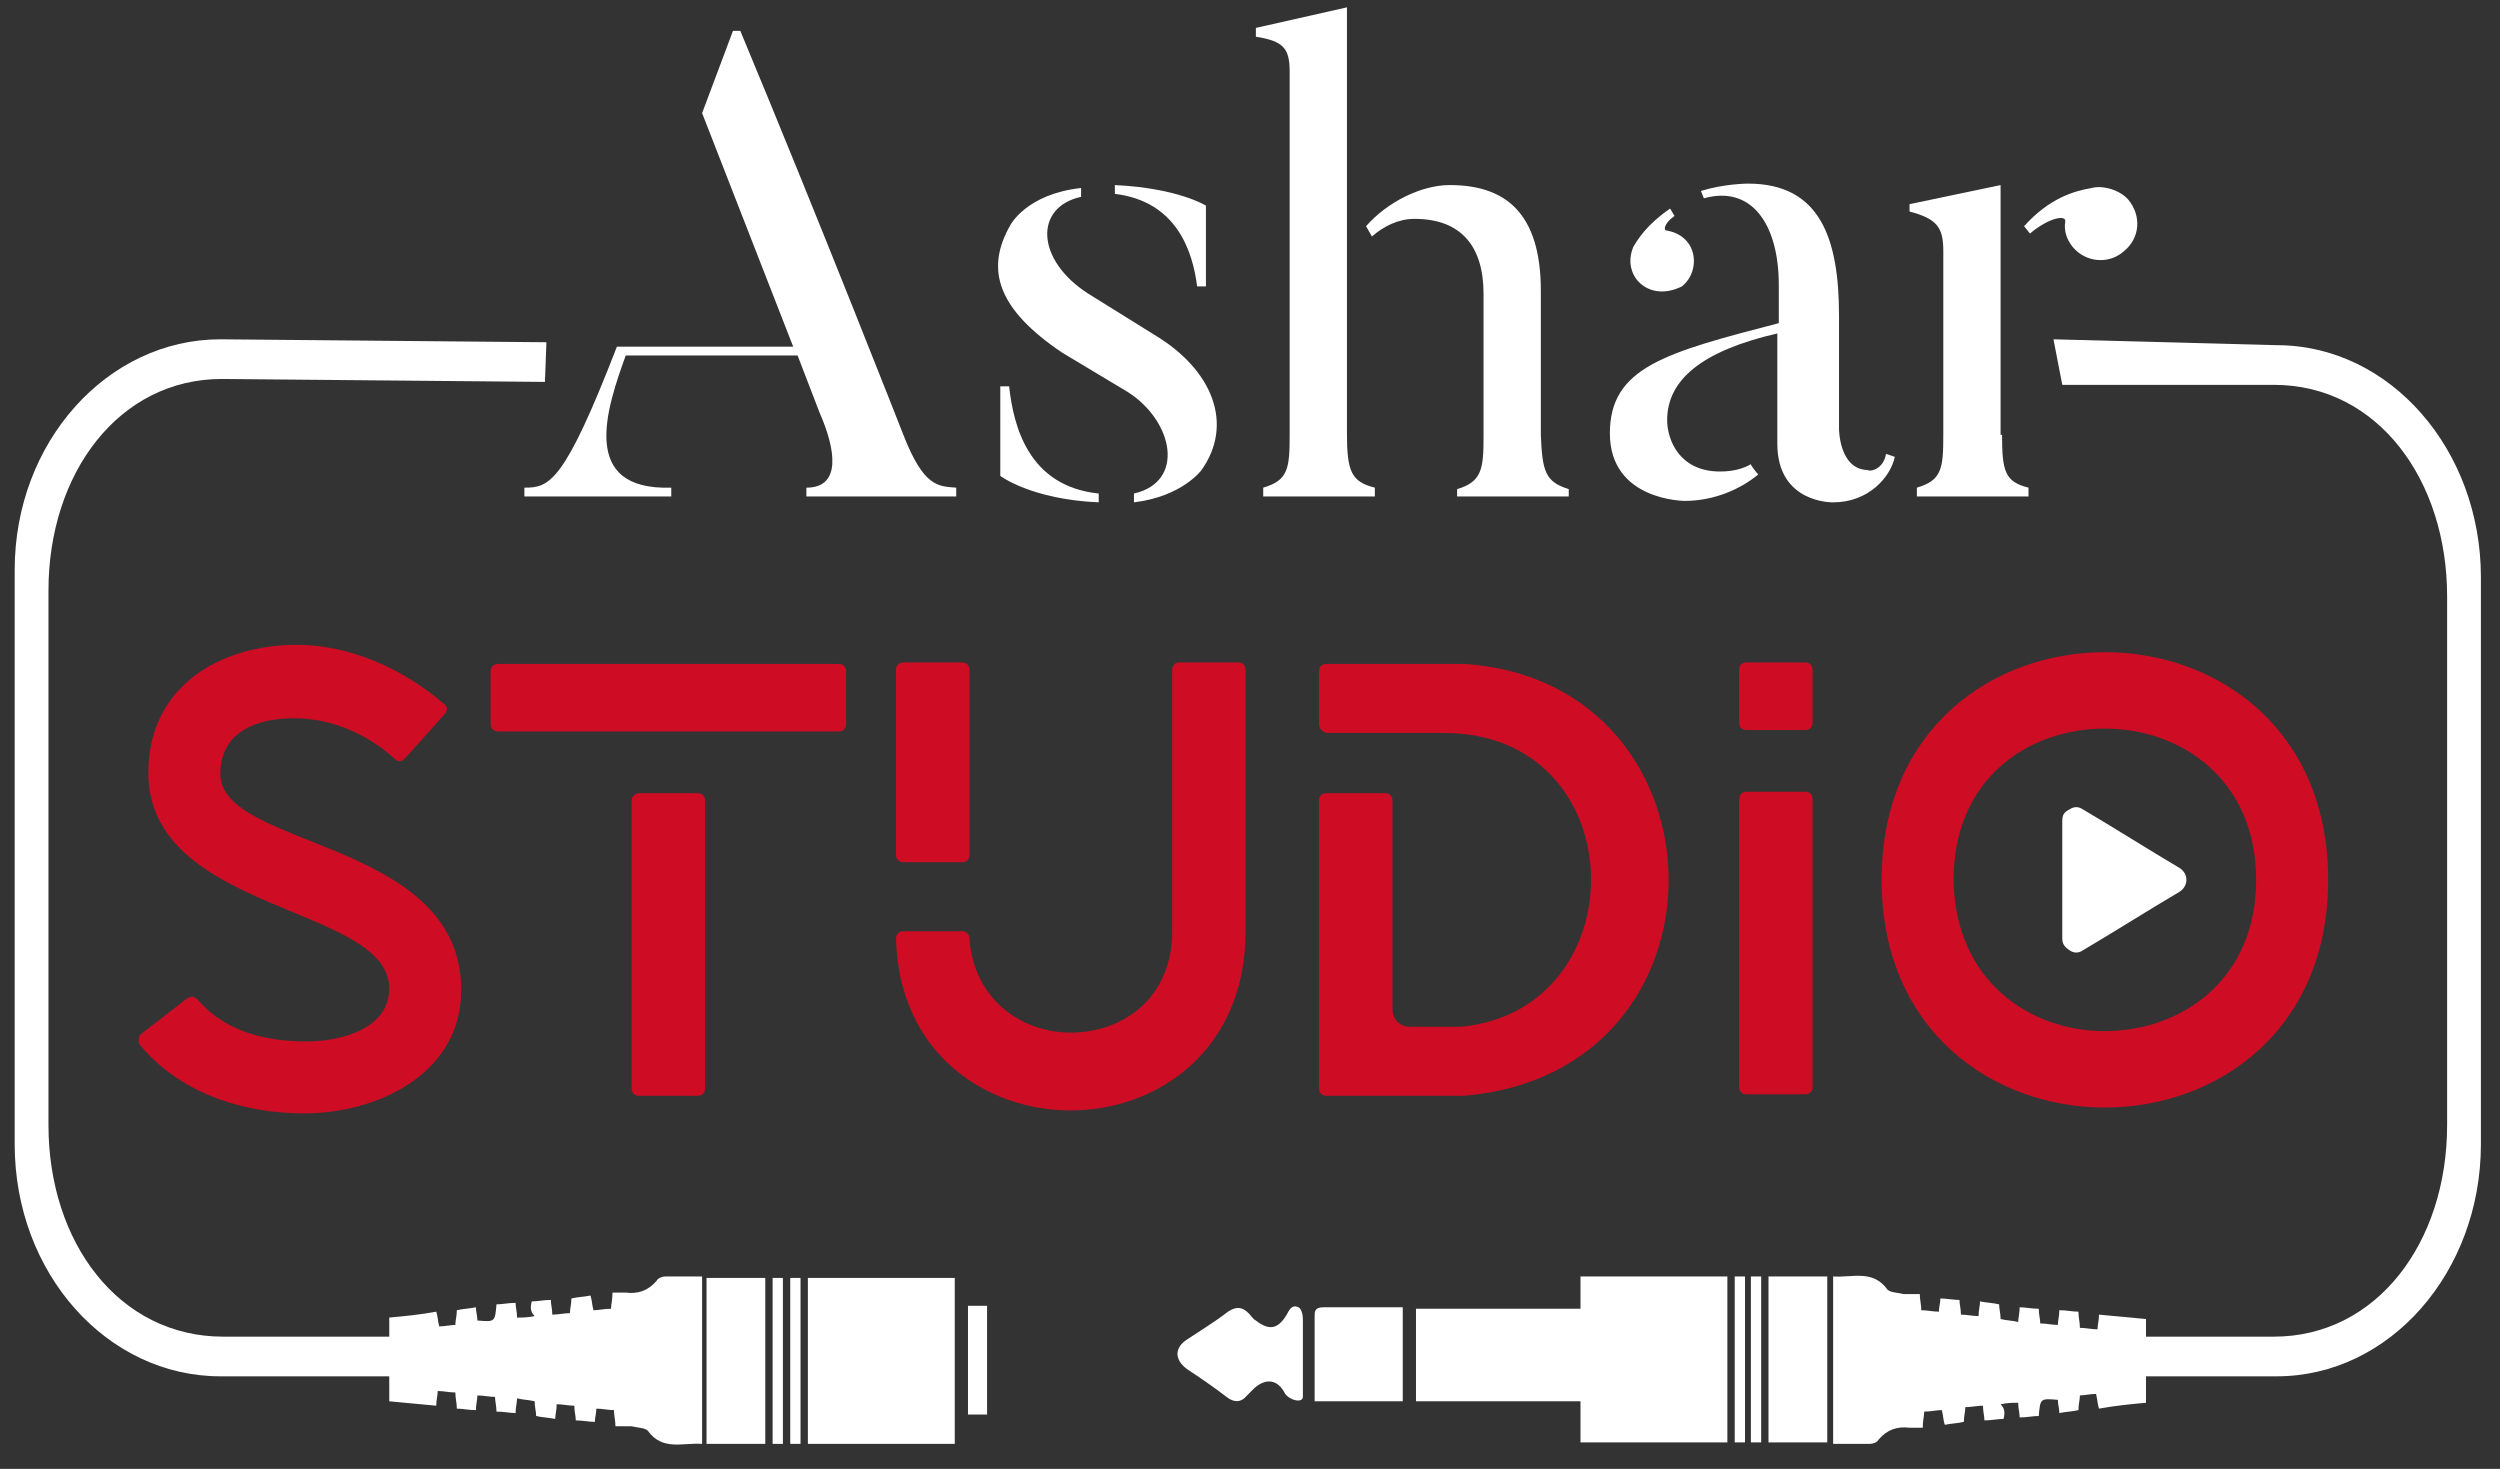 <svg xmlns="http://www.w3.org/2000/svg" xmlns:xlink="http://www.w3.org/1999/xlink" id="Layer_1" x="0px" y="0px" viewBox="0 0 170.2 100" style="enable-background:new 0 0 170.2 100;" xml:space="preserve"><rect x="0" y="0" width="170.2" height="100" fill="#333333" stroke="none"/><style type="text/css">	.st0{fill-rule:evenodd;clip-rule:evenodd;fill:#FFFFFF;}	.st1{fill:#FFFFFF;}	.st2{fill:#CE0D24;}</style><g>	<g>		<g>			<g>				<g>					<g>						<g>							<path class="st0" d="M136.4,96.6c-0.4,0-0.8,0.1-1.3,0.1c0-0.3-0.1-0.6-0.1-1c-0.4,0-0.8,0.1-1.2,0.1c0,0.3-0.1,0.6-0.1,1        c-0.4,0.1-0.8,0.1-1.3,0.2c-0.1-0.3-0.1-0.6-0.2-1c-0.4,0-0.7,0.1-1.2,0.1c0,0.3-0.1,0.6-0.1,1.1c-0.3,0-0.6,0-0.9,0        c-0.8-0.1-1.5,0.1-2.1,0.8c-0.1,0.2-0.4,0.3-0.6,0.3c-0.8,0-1.6,0-2.5,0c0-3.8,0-7.6,0-11.4c1.3,0.1,2.7-0.5,3.7,0.9        c0.2,0.2,0.7,0.2,1.1,0.3c0.4,0,0.7,0,1.1,0c0,0.4,0.1,0.7,0.1,1.1c0.4,0,0.8,0.1,1.2,0.1c0-0.3,0.1-0.6,0.1-0.9        c0.4,0,0.9,0.1,1.3,0.1c0,0.3,0.1,0.6,0.1,1c0.4,0,0.8,0.1,1.2,0.1c0-0.4,0.1-0.7,0.1-1c0.5,0.1,0.9,0.1,1.3,0.2        c0,0.3,0.1,0.6,0.1,1c0.4,0.1,0.8,0.1,1.2,0.2c0-0.3,0.1-0.6,0.1-1c0.4,0,0.8,0.1,1.3,0.1c0,0.4,0.1,0.7,0.1,1        c0.4,0,0.8,0.1,1.2,0.1c0-0.3,0.1-0.6,0.1-1c0.5,0,0.9,0.1,1.3,0.1c0,0.4,0.1,0.7,0.1,1.1c0.4,0,0.8,0.1,1.2,0.1        c0-0.3,0.1-0.6,0.1-1c1.1,0.1,2.1,0.2,3.2,0.3c0,1.9,0,3.7,0,5.7c-1.1,0.1-2.1,0.2-3.2,0.4c-0.1-0.3-0.1-0.6-0.2-1        c-0.4,0-0.8,0.1-1.1,0.1c0,0.3-0.1,0.6-0.1,1c-0.4,0.1-0.8,0.1-1.3,0.2c0-0.3-0.1-0.6-0.1-0.9c-1.2-0.1-1.2-0.1-1.3,1.1        c-0.4,0-0.8,0.1-1.3,0.1c0-0.3-0.1-0.6-0.1-1c-0.4,0-0.7,0-1.2,0.1C136.5,95.9,136.5,96.2,136.4,96.6z"></path>							<path class="st0" d="M117.6,86.9c0,3.8,0,7.5,0,11.3c-3.3,0-6.7,0-10,0c0-3.8,0-7.5,0-11.3C110.9,86.9,114.2,86.9,117.6,86.9        z"></path>							<path class="st0" d="M118.8,86.9c0,3.8,0,7.5,0,11.3c-0.2,0-0.4,0-0.7,0c0-3.8,0-7.5,0-11.3        C118.3,86.9,118.5,86.9,118.8,86.9z"></path>							<path class="st0" d="M119.9,86.9c0,3.8,0,7.5,0,11.3c-0.2,0-0.4,0-0.7,0c0-3.8,0-7.5,0-11.3        C119.5,86.9,119.7,86.9,119.9,86.9z"></path>							<path class="st0" d="M124.4,86.9c0,3.8,0,7.5,0,11.3c-1.3,0-2.6,0-4,0c0-3.8,0-7.5,0-11.3C121.8,86.9,123.1,86.9,124.4,86.9z        "></path>						</g>						<path class="st1" d="M109.9,89.1c-4.5,0-9,0-13.5,0c0,2.2,0,4.3,0,6.3c4.5,0,9,0,13.5,0C109.9,93.2,109.9,91.2,109.9,89.1z        M88.7,95.1c0-1.8,0-3.5,0-5.3c0-0.3-0.1-0.7-0.3-0.8c-0.4-0.2-0.6,0.1-0.8,0.5c-0.6,1-1.2,1.1-2.1,0.4       c-0.2-0.1-0.3-0.3-0.5-0.5c-0.4-0.4-0.8-0.5-1.4-0.1c-0.9,0.7-1.9,1.3-2.8,1.9c-0.9,0.6-0.8,1.4,0,2c0.9,0.6,1.8,1.2,2.7,1.9       c0.5,0.4,1,0.4,1.4-0.1c0.2-0.2,0.3-0.3,0.5-0.5c0.8-0.7,1.6-0.6,2.1,0.4C87.9,95.4,88.7,95.5,88.7,95.1z M95.5,89       c-1.9,0-3.6,0-5.4,0c-0.6,0-0.6,0.3-0.6,0.6c0,1.4,0,2.8,0,4.3c0,0.5,0,1,0,1.5c2.1,0,4,0,6,0C95.5,93.2,95.5,91.2,95.5,89z"></path>					</g>					<path class="st1" d="M140.4,26.2l14.4,0c7.1,0,11.8,6.5,11.8,14.4v36c0,8-4.8,14.4-11.8,14.4h-27l0.9,2.7l26.3,0      c7.7,0,13.9-7.1,13.9-15.8V39.3c0-8.7-6.2-15.8-13.9-15.8l-15.2-0.4L140.4,26.2z"></path>				</g>				<g>					<g>						<g>							<path class="st0" d="M36.2,88.6c0.4,0,0.8-0.1,1.3-0.1c0,0.3,0.1,0.6,0.1,1c0.4,0,0.8-0.1,1.2-0.1c0-0.3,0.1-0.6,0.1-1        c0.4-0.1,0.8-0.1,1.3-0.2c0.1,0.3,0.1,0.6,0.2,1c0.4,0,0.7-0.1,1.2-0.1c0-0.3,0.1-0.6,0.1-1.1c0.3,0,0.6,0,0.9,0        c0.8,0.1,1.5-0.1,2.1-0.8c0.1-0.2,0.4-0.3,0.6-0.3c0.8,0,1.6,0,2.5,0c0,3.8,0,7.6,0,11.4c-1.3-0.1-2.7,0.5-3.7-0.9        c-0.2-0.2-0.7-0.2-1.1-0.3c-0.4,0-0.7,0-1.1,0c0-0.4-0.1-0.7-0.1-1.1c-0.4,0-0.8-0.1-1.2-0.1c0,0.3-0.1,0.6-0.1,0.9        c-0.4,0-0.9-0.1-1.3-0.1c0-0.3-0.1-0.6-0.1-1c-0.4,0-0.8-0.1-1.2-0.1c0,0.4-0.1,0.7-0.1,1c-0.5-0.1-0.9-0.1-1.3-0.2        c0-0.3-0.1-0.6-0.1-1c-0.4-0.1-0.8-0.1-1.2-0.2c0,0.3-0.1,0.6-0.1,1c-0.4,0-0.8-0.1-1.3-0.1c0-0.4-0.1-0.7-0.1-1        c-0.4,0-0.8-0.1-1.2-0.1c0,0.3-0.1,0.6-0.1,1c-0.5,0-0.9-0.1-1.3-0.1c0-0.4-0.1-0.7-0.1-1.1c-0.4,0-0.8-0.1-1.2-0.1        c0,0.3-0.1,0.6-0.1,1c-1.1-0.1-2.1-0.2-3.2-0.3c0-1.9,0-3.7,0-5.7c1.1-0.1,2.1-0.2,3.2-0.4c0.1,0.3,0.1,0.6,0.2,1        c0.4,0,0.8-0.1,1.1-0.1c0-0.3,0.1-0.6,0.1-1c0.4-0.1,0.8-0.1,1.3-0.2c0,0.3,0.1,0.6,0.1,0.9c1.2,0.1,1.2,0.1,1.3-1.1        c0.4,0,0.8-0.1,1.3-0.1c0,0.3,0.1,0.6,0.1,1c0.4,0,0.7,0,1.2-0.1C36.1,89.3,36.1,89,36.2,88.6z"></path>							<path class="st0" d="M55,98.3c0-3.8,0-7.5,0-11.3c3.3,0,6.7,0,10,0c0,3.8,0,7.5,0,11.3C61.7,98.3,58.4,98.3,55,98.3z"></path>							<path class="st0" d="M53.8,98.3c0-3.8,0-7.5,0-11.3c0.2,0,0.4,0,0.7,0c0,3.8,0,7.5,0,11.3C54.3,98.3,54,98.3,53.8,98.3z"></path>							<path class="st0" d="M52.6,98.3c0-3.8,0-7.5,0-11.3c0.2,0,0.4,0,0.7,0c0,3.8,0,7.5,0,11.3C53.1,98.3,52.9,98.3,52.6,98.3z"></path>							<path class="st0" d="M48.1,98.3c0-3.8,0-7.5,0-11.3c1.3,0,2.6,0,4,0c0,3.8,0,7.5,0,11.3C50.8,98.3,49.5,98.3,48.1,98.3z"></path>							<path class="st0" d="M65.9,96.3c0-2.5,0-4.9,0-7.4c0.4,0,0.8,0,1.3,0c0,2.5,0,4.9,0,7.4C66.7,96.3,66.3,96.3,65.9,96.3z"></path>						</g>					</g>					<path class="st1" d="M37.2,23.3L15,23.1C7.3,23.1,1,30.1,1,38.8v39.1C1,86.7,7.3,93.7,15,93.7h26.3l0.9-2.7h-27      C8.1,91,3.3,84.6,3.3,76.6V40.2c0-8,4.8-14.4,11.8-14.4l22,0.2L37.2,23.3z"></path>				</g>			</g>		</g>		<g>			<path class="st2" d="M9.6,70.4l3.1-2.4c0.3-0.2,0.5-0.2,0.8,0.1c1.9,2.2,4.7,2.8,7.4,2.8c2.2,0,5.6-0.8,5.6-3.6    c0-5.7-16.4-5.1-16.4-14.7c0-5.8,4.8-8.7,10.1-8.7c3.6,0,7.2,1.6,10,4c0.3,0.2,0.3,0.5,0,0.8l-2.6,2.9c-0.3,0.3-0.5,0.3-0.8,0    c-1.9-1.7-4.3-2.7-6.8-2.7c-2.5,0-5,0.9-5,3.8c0,5.1,16.4,4.4,16.4,14.7c0,5.7-5.7,8.4-10.7,8.4c-4.2,0-8.5-1.4-11.2-4.7    C9.4,70.9,9.4,70.6,9.6,70.4z"></path>			<path class="st2" d="M33.4,49.3v-3.6c0-0.3,0.2-0.5,0.5-0.5h23.2c0.3,0,0.5,0.2,0.5,0.5v3.6c0,0.3-0.2,0.5-0.5,0.5H34    C33.6,49.8,33.4,49.6,33.4,49.3z M43,54.5c0-0.3,0.3-0.5,0.5-0.5h4c0.3,0,0.5,0.2,0.5,0.5v19.6c0,0.3-0.2,0.5-0.5,0.5h-4    c-0.3,0-0.5-0.2-0.5-0.5V54.5z"></path>			<path class="st2" d="M61.5,63.4h4c0.3,0,0.5,0.2,0.5,0.5c0.3,4.2,3.6,6.4,6.9,6.4c3.5,0,6.9-2.3,6.9-6.9V45.6    c0-0.3,0.2-0.5,0.5-0.5h4c0.3,0,0.5,0.2,0.5,0.5v17.8c0,8.1-6,12.2-11.9,12.2c-5.8,0-11.7-3.9-11.9-11.7    C61,63.6,61.2,63.4,61.5,63.4z M61,45.6c0-0.3,0.2-0.5,0.5-0.5h4c0.3,0,0.5,0.2,0.5,0.5v12.6c0,0.3-0.2,0.5-0.5,0.5h-4    c-0.3,0-0.5-0.2-0.5-0.5V45.6z"></path>			<path class="st2" d="M89.8,49.3v-3.6c0-0.3,0.2-0.5,0.5-0.5h7c1.1,0,1.9,0,2.4,0c9.2,0.6,13.9,7.7,13.9,14.7    c0,7-4.6,13.9-13.9,14.7c-0.5,0-1.3,0-2.4,0h-7c-0.3,0-0.5-0.2-0.5-0.5V54.5c0-0.3,0.2-0.5,0.5-0.5h4c0.3,0,0.5,0.2,0.5,0.5v14.2    c0,0.7,0.5,1.2,1.2,1.2h1.1c1.2,0,1.9,0,2.4,0c12.1-1.2,11.8-20-1.2-20h-8C90,49.8,89.8,49.6,89.8,49.3z"></path>			<path class="st2" d="M118.4,45.6c0-0.3,0.2-0.5,0.5-0.5h4c0.3,0,0.5,0.2,0.5,0.5v3.6c0,0.3-0.2,0.5-0.5,0.5h-4    c-0.3,0-0.5-0.2-0.5-0.5V45.6z M118.9,53.9h4c0.3,0,0.5,0.2,0.5,0.5v19.6c0,0.3-0.2,0.5-0.5,0.5h-4c-0.3,0-0.5-0.2-0.5-0.5V54.5    C118.4,54.1,118.6,53.9,118.9,53.9z"></path>			<path class="st2" d="M143.3,44.4c7.6,0,15.2,5.2,15.2,15.5c0,10.3-7.6,15.5-15.2,15.5c-7.6,0-15.2-5.2-15.2-15.5    C128.1,49.6,135.7,44.4,143.3,44.4z M143.3,70.2c5.1,0,10.3-3.4,10.3-10.3c0-6.9-5.2-10.3-10.3-10.3c-5.2,0-10.3,3.4-10.3,10.3    C133.1,66.8,138.2,70.2,143.3,70.2z"></path>		</g>		<path class="st1" d="M140.4,59.9c0-1.3,0-2.7,0-4c0-0.4,0.1-0.6,0.5-0.8c0.3-0.2,0.6-0.2,0.9,0c2.2,1.3,4.4,2.7,6.6,4   c0.6,0.4,0.6,1.2,0,1.6c-2.2,1.3-4.4,2.7-6.6,4c-0.3,0.2-0.6,0.2-0.9,0c-0.3-0.2-0.5-0.4-0.5-0.8   C140.4,62.6,140.4,61.2,140.4,59.9z"></path>	</g>	<g>		<path class="st1" d="M65.1,33.2v0.6H54.9v-0.6c2.4,0,2-2.6,0.9-5.1l-1.5-3.9H42.6c-1.3,3.6-3.2,9.2,3.1,9v0.6h-10v-0.6   c1.7,0,2.7-0.3,6.3-9.6H54L47.8,7.7l2.1-5.6h0.5c5.5,13.2,11.1,27.5,11.1,27.5C62.9,33.2,63.9,33.1,65.1,33.2z"></path>		<path class="st1" d="M81.8,32c0,0-1.3,1.8-4.6,2.2v-0.6c3.5-0.8,2.7-4.9-0.4-6.9l-4.5-2.7c-4.3-2.9-5.3-5.6-3.5-8.7   c0,0,1.1-2.1,4.8-2.5v0.6c-3.2,0.7-3.1,4.3,0.5,6.6l4.5,2.8C82.6,25.2,84,28.9,81.8,32z M68.2,26.3h0.5c0.3,2.7,1.3,6.8,6.1,7.3   v0.6c-4.6-0.2-6.7-1.8-6.7-1.8V26.3z M82.1,19.5h-0.6c-0.3-2.4-1.4-5.8-5.6-6.3v-0.6c4.3,0.2,6.2,1.4,6.2,1.4V19.5z"></path>		<path class="st1" d="M93.6,33.2v0.6H86v-0.6c1.7-0.5,1.8-1.3,1.8-3.6V4.9c0-1.6-0.4-2.1-2.3-2.4V1.9l6.2-1.4v29   C91.7,32.1,92,32.8,93.6,33.2z M106.8,33.3v0.5h-7.6v-0.5c1.7-0.5,1.8-1.4,1.8-3.6V20c0-3.2-1.5-5.1-4.7-5.1   c-1.1,0-2.1,0.5-2.9,1.2L93,15.4c1.4-1.6,3.7-2.8,5.7-2.8c3.7,0,6.2,1.8,6.2,7.2v9.8C105,32.1,105.2,32.8,106.8,33.3z"></path>		<path class="st1" d="M128.4,30.9l0.6,0.2c-0.3,1.4-1.8,3.1-4.2,3.1c0,0-3.8,0.1-3.8-4v-7.5c-5.2,1.2-7.5,3.2-7.5,5.9   c0,1.3,0.8,3.5,3.6,3.5c0.9,0,1.6-0.2,2.1-0.5c0,0.1,0.4,0.6,0.5,0.7c-1.2,1-3,1.8-5,1.8c0,0-5.1,0-5.1-4.6   c0-4.5,3.8-5.5,11.5-7.5v-2.6c0-4.2-1.9-6.8-5.1-5.9l-0.2-0.5c1.6-0.5,3.2-0.5,3.2-0.5c4.9,0,6.2,3.7,6.2,9v7.7c0,0,0,2.8,2,2.8   C127.1,32.1,128.2,32.1,128.4,30.9z M111.4,19c-0.5-0.7-0.5-1.5-0.2-2.2c0.3-0.5,0.9-1.5,2.5-2.6l0.3,0.5c-0.7,0.5-0.8,1-0.5,1   c0.5,0.1,1,0.3,1.4,0.8c0.7,0.9,0.5,2.3-0.4,3C113.3,20.1,112.1,19.9,111.4,19z"></path>		<path class="st1" d="M136.3,29.6c0,2.5,0.2,3.2,1.8,3.6v0.6h-7.6v-0.6c1.7-0.5,1.8-1.3,1.8-3.6V17.1c0-1.6-0.4-2.2-2.3-2.7v-0.5   l6.2-1.3V29.6z M144.9,13.6c0.9,1.1,0.8,2.6-0.3,3.5c-1,0.9-2.6,0.8-3.5-0.3c-0.4-0.5-0.6-1.1-0.5-1.7c0.1-0.5-1.1-0.3-2.4,0.8   l-0.4-0.5c1.7-1.9,3.4-2.4,4.6-2.6C143.1,12.6,144.3,12.9,144.9,13.6z"></path>	</g></g></svg>